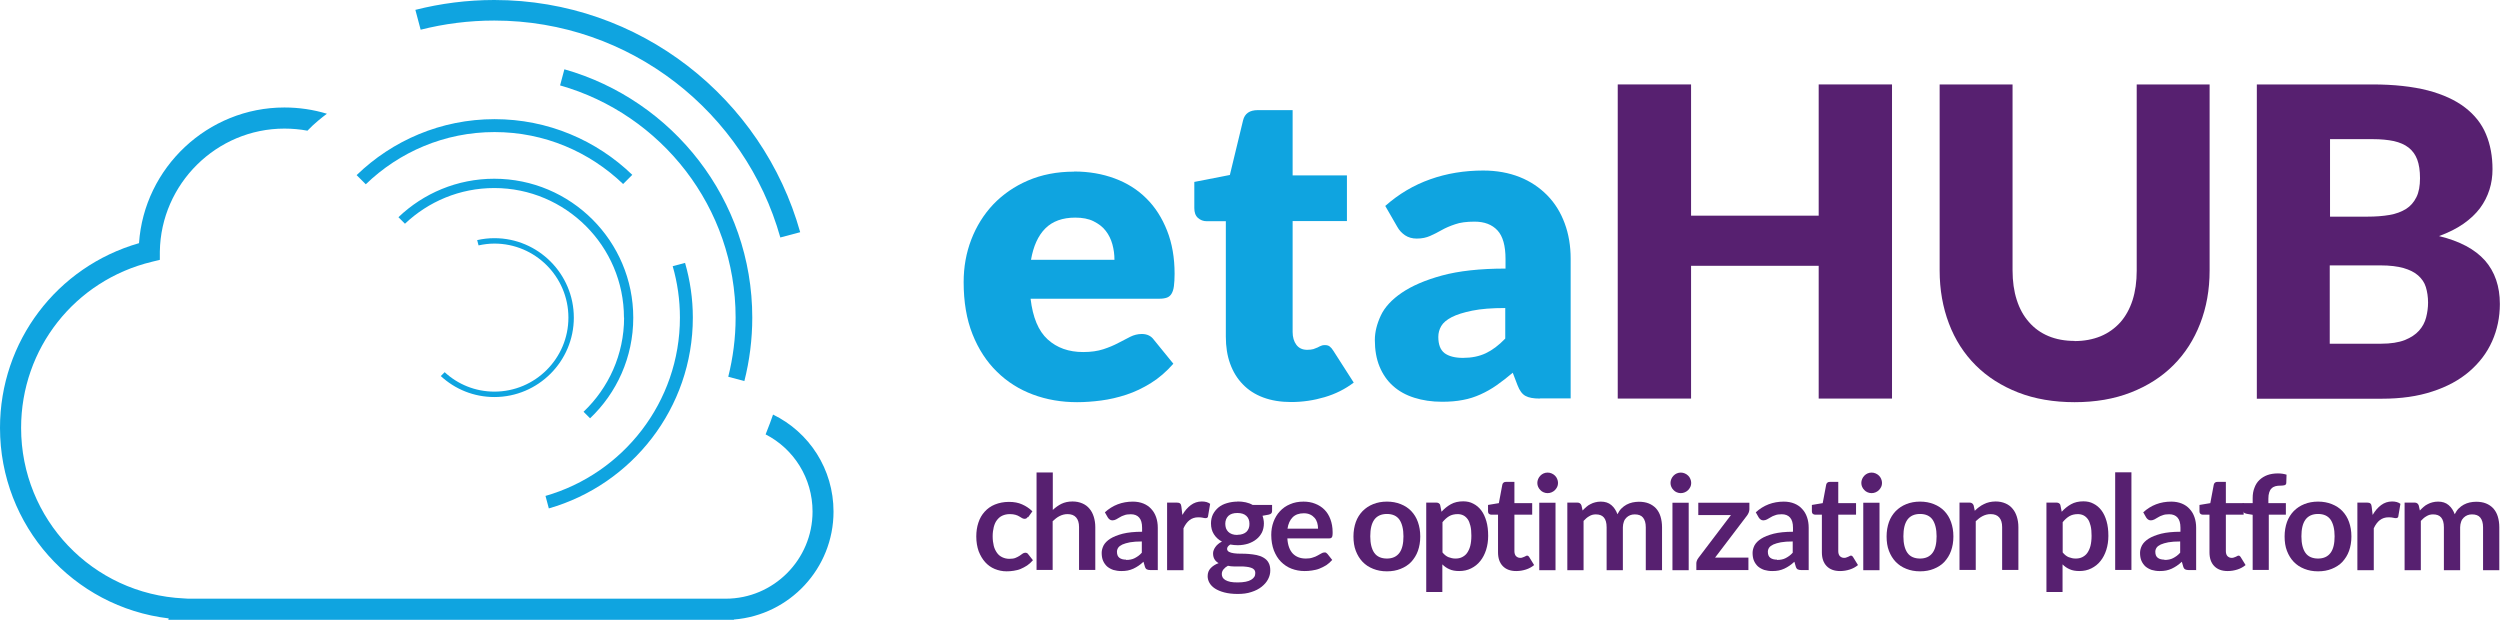 <?xml version="1.0" encoding="UTF-8"?>
<svg xmlns="http://www.w3.org/2000/svg" id="Layer_2" data-name="Layer 2" viewBox="0 0 180.02 44.63">
  <defs>
    <style>
      .cls-1 {
        fill: #0fa4e0;
      }

      .cls-2 {
        fill: #572070;
      }
    </style>
  </defs>
  <g id="Layer_1-2" data-name="Layer 1">
    <g>
      <g>
        <path class="cls-1" d="m77.34,12.35c1.07,0,2.04.17,2.93.5.89.33,1.65.81,2.28,1.44.64.63,1.13,1.41,1.49,2.32s.54,1.95.54,3.11c0,.36-.02.66-.05.89-.03.23-.09.41-.17.54s-.19.23-.33.28-.32.08-.54.08h-9.28c.16,1.35.56,2.32,1.23,2.93s1.52.91,2.56.91c.56,0,1.04-.07,1.44-.2.4-.13.76-.28,1.08-.45.32-.17.61-.32.87-.45s.54-.2.83-.2c.38,0,.67.14.87.42l1.4,1.72c-.5.57-1.03,1.03-1.61,1.39s-1.16.64-1.77.84-1.21.34-1.82.42-1.18.12-1.73.12c-1.13,0-2.19-.18-3.18-.55-.99-.37-1.85-.91-2.59-1.64-.74-.72-1.33-1.62-1.76-2.7-.43-1.08-.64-2.33-.64-3.76,0-1.08.18-2.1.55-3.06.37-.96.9-1.81,1.58-2.53.69-.72,1.52-1.3,2.5-1.72.98-.42,2.08-.64,3.31-.64Zm.09,3.32c-.92,0-1.64.26-2.16.78-.52.52-.86,1.28-1.03,2.26h6.01c0-.38-.05-.76-.15-1.12s-.26-.69-.48-.97c-.22-.29-.52-.51-.88-.69-.36-.18-.8-.26-1.32-.26Z"></path>
        <path class="cls-1" d="m92.99,28.95c-.77,0-1.44-.11-2.03-.33s-1.08-.54-1.47-.95c-.4-.41-.7-.9-.91-1.48s-.31-1.23-.31-1.94v-8.32h-1.37c-.25,0-.46-.08-.64-.24-.18-.16-.26-.4-.26-.71v-1.88l2.56-.5.95-3.93c.12-.5.48-.74,1.06-.74h2.51v4.7h3.91v3.29h-3.91v7.99c0,.37.09.68.27.92s.44.36.78.36c.18,0,.32-.02.44-.05.12-.04.22-.08.31-.12.09-.05.17-.09.25-.12.08-.04.17-.05.27-.05.15,0,.26.03.35.1.09.07.18.17.27.32l1.46,2.28c-.62.47-1.32.82-2.1,1.05-.78.23-1.58.35-2.41.35Z"></path>
        <path class="cls-1" d="m110.88,28.7c-.45,0-.8-.06-1.03-.19-.23-.12-.43-.38-.58-.78l-.34-.89c-.4.34-.79.64-1.16.9-.37.26-.76.48-1.16.66-.4.18-.82.32-1.27.4-.45.09-.95.13-1.5.13-.74,0-1.4-.1-2-.29-.6-.19-1.11-.47-1.53-.85-.42-.37-.74-.84-.97-1.39-.23-.56-.34-1.2-.34-1.92,0-.57.15-1.16.43-1.76s.79-1.15,1.51-1.64,1.68-.91,2.89-1.24c1.21-.33,2.74-.5,4.58-.5v-.69c0-.95-.19-1.64-.58-2.06-.39-.42-.94-.63-1.65-.63-.57,0-1.04.06-1.4.19-.36.12-.69.26-.97.42-.28.16-.56.3-.83.42-.27.12-.59.19-.96.19-.33,0-.61-.08-.85-.24-.23-.16-.42-.36-.55-.6l-.87-1.51c.97-.86,2.05-1.5,3.24-1.92,1.18-.42,2.46-.63,3.81-.63.97,0,1.85.16,2.63.47s1.44.76,1.99,1.32.96,1.23,1.25,2.01c.29.78.43,1.63.43,2.55v10.06h-2.2Zm-5.53-2.93c.62,0,1.16-.11,1.63-.33s.94-.57,1.41-1.06v-2.2c-.96,0-1.75.06-2.38.19s-1.11.28-1.48.47c-.36.19-.61.4-.75.64s-.21.5-.21.78c0,.55.15.94.45,1.17.3.22.74.34,1.32.34Z"></path>
      </g>
      <g>
        <path class="cls-2" d="m136.24,28.7h-5.28v-9.56h-9.19v9.56h-5.28V6.08h5.28v9.45h9.19V6.08h5.28v22.62Z"></path>
        <path class="cls-2" d="m149.38,24.56c.7,0,1.33-.12,1.89-.35.55-.23,1.02-.57,1.41-1,.38-.43.68-.97.88-1.59.2-.63.3-1.34.3-2.13V6.08h5.25v13.4c0,1.39-.23,2.66-.68,3.82s-1.09,2.16-1.93,3-1.86,1.49-3.06,1.96c-1.2.47-2.55.7-4.05.7s-2.87-.23-4.07-.7c-1.2-.47-2.22-1.12-3.06-1.96s-1.48-1.84-1.92-3-.67-2.43-.67-3.82V6.08h5.25v13.38c0,.8.1,1.51.3,2.13.2.63.49,1.16.88,1.6.38.44.85.78,1.4,1.01.55.23,1.18.35,1.89.35Z"></path>
        <path class="cls-2" d="m162.51,28.7V6.08h8.32c1.56,0,2.89.15,3.99.43,1.1.29,1.99.7,2.68,1.23.69.53,1.2,1.17,1.51,1.92.32.76.47,1.6.47,2.53,0,.51-.07,1-.22,1.47-.15.47-.37.91-.68,1.33-.31.41-.71.79-1.2,1.13s-1.07.63-1.75.88c1.49.36,2.59.95,3.31,1.76.71.81,1.07,1.86,1.07,3.13,0,.96-.19,1.86-.56,2.69-.37.83-.92,1.55-1.64,2.17-.72.62-1.61,1.1-2.66,1.44-1.06.35-2.26.52-3.62.52h-9.03Zm5.25-13.1h2.73c.58,0,1.1-.04,1.57-.12.47-.08.86-.23,1.19-.43.33-.21.57-.49.75-.85s.26-.82.26-1.37-.07-.99-.2-1.34-.34-.64-.62-.86c-.28-.22-.63-.37-1.06-.47-.43-.09-.94-.14-1.53-.14h-3.07v5.59Zm0,3.51v5.64h3.7c.69,0,1.26-.09,1.7-.26.44-.18.78-.4,1.03-.68s.42-.6.51-.95c.09-.35.14-.71.14-1.07,0-.41-.06-.79-.16-1.12s-.3-.61-.56-.84-.61-.4-1.05-.53c-.43-.12-.98-.19-1.65-.19h-3.66Z"></path>
      </g>
      <g>
        <path class="cls-2" d="m74.02,37.22s-.07.08-.1.1c-.03.02-.08.04-.14.04s-.12-.02-.18-.05c-.06-.04-.12-.08-.2-.12-.08-.05-.17-.09-.28-.12s-.24-.05-.4-.05c-.21,0-.38.04-.54.11-.16.07-.28.18-.39.32s-.18.31-.23.5c-.05.2-.08.42-.08.67s.03.49.08.69.14.37.24.51c.1.14.23.24.38.31s.32.11.5.11.34-.02.45-.07c.12-.05.21-.1.29-.15.08-.06.15-.11.21-.15s.12-.07.2-.07c.09,0,.17.04.21.11l.34.43c-.13.15-.27.28-.42.38-.15.1-.31.18-.47.25s-.33.1-.5.13c-.17.03-.35.04-.51.04-.3,0-.58-.06-.85-.17s-.5-.28-.69-.49-.35-.48-.47-.79c-.11-.31-.17-.67-.17-1.06,0-.36.05-.69.15-.99.1-.31.25-.57.45-.79.2-.22.44-.4.74-.52s.63-.19,1.01-.19.68.06.95.18c.27.12.52.28.74.5l-.31.43Z"></path>
        <path class="cls-2" d="m74.64,41.05v-7.03h1.17v2.7c.19-.18.4-.33.62-.44.23-.11.49-.17.8-.17.27,0,.5.05.71.14s.38.22.51.38c.14.16.24.36.31.58.07.23.11.47.11.74v3.09h-1.17v-3.09c0-.3-.07-.53-.21-.69-.14-.16-.34-.24-.62-.24-.2,0-.39.05-.57.14s-.34.22-.5.37v3.51h-1.17Z"></path>
        <path class="cls-2" d="m83.36,41.05h-.52c-.11,0-.2-.02-.26-.05-.06-.03-.11-.1-.14-.2l-.1-.35c-.12.11-.24.21-.36.29s-.24.15-.37.21c-.13.06-.26.1-.4.13-.14.03-.3.04-.47.04-.21,0-.39-.03-.57-.08-.17-.06-.32-.14-.45-.25-.12-.11-.22-.25-.29-.41s-.1-.36-.1-.57c0-.18.05-.36.14-.54.1-.18.26-.34.48-.48s.52-.26.9-.36c.37-.09.83-.14,1.39-.14v-.29c0-.33-.07-.57-.21-.73-.14-.16-.34-.24-.6-.24-.19,0-.35.02-.47.07-.13.04-.24.09-.33.15-.09.06-.18.11-.26.15-.08.04-.17.07-.26.07-.08,0-.15-.02-.2-.06-.06-.04-.1-.09-.14-.15l-.21-.37c.56-.51,1.23-.77,2.02-.77.28,0,.54.05.76.14.22.09.41.22.56.39.16.17.27.36.35.59.08.23.12.48.12.76v3.07Zm-2.27-.73c.12,0,.23-.01.33-.03.1-.02.2-.05.29-.1s.18-.1.26-.16c.08-.06.17-.14.25-.23v-.81c-.34,0-.63.02-.85.06s-.41.1-.55.16c-.14.07-.24.14-.3.23-.06.09-.09.19-.09.29,0,.21.06.35.18.44s.28.13.48.13Z"></path>
        <path class="cls-2" d="m84.04,41.05v-4.86h.69c.12,0,.2.02.25.07.05.04.08.12.09.23l.07.59c.17-.3.38-.54.61-.71.23-.17.49-.26.79-.26.24,0,.44.05.6.17l-.15.88c0,.06-.03.1-.06.12-.03.02-.07.03-.13.03-.05,0-.11-.01-.19-.03-.08-.02-.19-.03-.33-.03-.24,0-.45.07-.62.2s-.32.33-.44.59v3.02h-1.17Z"></path>
        <path class="cls-2" d="m89.11,36.11c.21,0,.4.02.59.06.18.04.35.1.5.19h1.4v.44c0,.07-.02.13-.06.17-.04.04-.1.07-.19.09l-.44.08c.03.08.06.17.07.26.02.09.03.19.03.29,0,.24-.05.46-.14.65-.1.19-.23.36-.4.49-.17.14-.37.24-.6.32-.23.07-.48.11-.75.11-.18,0-.36-.02-.53-.05-.15.09-.23.2-.23.31,0,.1.05.17.14.22s.21.08.35.1.31.03.5.03.38,0,.57.02c.2.02.39.04.57.08.19.04.35.1.5.19s.27.2.35.35c.09.15.13.34.13.57,0,.22-.05.42-.16.63s-.26.38-.46.54c-.2.16-.45.29-.74.38-.29.1-.62.14-.99.14s-.69-.04-.96-.11c-.27-.07-.5-.17-.67-.28s-.31-.25-.4-.41-.13-.32-.13-.48c0-.23.07-.42.21-.57.14-.15.33-.28.58-.37-.12-.07-.22-.15-.29-.27-.07-.11-.11-.25-.11-.43,0-.07.01-.15.04-.22.03-.08.06-.15.12-.23.05-.08.12-.15.2-.22s.17-.13.28-.18c-.25-.13-.44-.31-.58-.53-.14-.22-.21-.48-.21-.78,0-.24.05-.46.14-.65.1-.19.23-.36.4-.5.17-.14.37-.24.61-.31s.49-.11.77-.11Zm1.28,5.15c0-.1-.03-.18-.08-.24s-.13-.11-.23-.14c-.1-.03-.21-.06-.34-.07-.13-.02-.27-.02-.42-.02h-.45c-.16,0-.31-.02-.45-.05-.13.07-.24.16-.32.26-.08.1-.12.21-.12.34,0,.09.02.16.06.24.04.07.11.14.2.19.09.05.21.1.36.13s.33.04.54.04.4-.02.56-.05c.16-.03.29-.08.39-.14.1-.06.18-.13.23-.21.05-.08.07-.17.07-.27Zm-1.28-2.75c.15,0,.27-.02.38-.06.11-.04.2-.09.27-.16.07-.07.12-.15.16-.25.04-.1.05-.21.05-.32,0-.24-.07-.43-.22-.57s-.36-.21-.65-.21-.5.07-.65.21c-.14.14-.22.33-.22.57,0,.11.02.22.05.32.04.1.09.18.16.25.07.07.16.13.27.17.11.04.23.06.38.06Z"></path>
        <path class="cls-2" d="m93.86,36.12c.31,0,.59.05.84.15.26.1.48.24.67.43.19.19.33.42.43.69s.16.58.16.93c0,.09,0,.16-.01.22,0,.06-.02.1-.04.14-.02.03-.05.06-.08.07-.04.01-.08.02-.13.02h-3c.03.5.17.86.4,1.1.23.23.54.35.93.35.19,0,.35-.02.49-.07.14-.04.26-.09.36-.15.1-.05.19-.1.27-.15s.15-.07.23-.07c.05,0,.09,0,.12.03.03.02.06.05.09.08l.34.43c-.13.15-.28.28-.43.38-.16.1-.33.18-.5.25s-.35.1-.53.13c-.18.03-.36.04-.53.04-.34,0-.65-.06-.94-.17s-.54-.28-.76-.5c-.22-.22-.38-.49-.51-.81-.12-.32-.19-.7-.19-1.12,0-.33.05-.64.16-.94.11-.29.26-.55.46-.76.2-.22.44-.39.73-.51.29-.13.61-.19.98-.19Zm.02.84c-.34,0-.61.1-.8.29s-.32.47-.37.82h2.2c0-.15-.02-.29-.06-.43-.04-.13-.1-.25-.19-.35s-.19-.18-.32-.24-.28-.09-.45-.09Z"></path>
        <path class="cls-2" d="m99.87,36.12c.36,0,.69.06.99.18.3.12.55.28.76.5s.37.48.48.79c.11.31.17.65.17,1.04s-.06.73-.17,1.04c-.11.31-.28.57-.48.79-.21.22-.46.38-.76.5-.29.12-.62.18-.99.18s-.69-.06-.99-.18-.55-.28-.76-.5c-.21-.22-.37-.48-.49-.79-.12-.31-.17-.66-.17-1.04s.06-.73.17-1.04c.11-.31.28-.57.49-.79.21-.21.46-.38.76-.5s.63-.18.99-.18Zm0,4.1c.4,0,.7-.14.9-.41.2-.27.29-.67.29-1.19s-.1-.92-.29-1.2c-.19-.27-.49-.41-.9-.41s-.71.14-.91.41c-.2.28-.29.68-.29,1.2s.1.92.29,1.19.5.41.91.41Z"></path>
        <path class="cls-2" d="m102.7,42.63v-6.44h.72c.08,0,.14.02.19.05.05.03.09.09.1.16l.09.45c.2-.22.42-.4.67-.54s.55-.21.89-.21c.27,0,.51.05.73.17.22.11.41.27.57.48s.28.47.37.78c.09.31.13.66.13,1.06,0,.36-.05.7-.15,1.01-.1.31-.24.58-.42.8-.18.23-.4.4-.66.53-.26.13-.54.19-.86.19-.27,0-.51-.04-.7-.13-.19-.08-.36-.2-.51-.35v1.99h-1.17Zm2.27-5.61c-.24,0-.45.05-.62.15-.17.1-.33.25-.48.43v2.18c.13.16.28.28.43.34.16.06.32.1.5.1s.34-.03.48-.1c.14-.07.27-.17.36-.3s.18-.31.23-.51.08-.45.08-.73-.02-.52-.07-.72c-.05-.2-.11-.36-.2-.48-.09-.12-.19-.21-.31-.27-.12-.06-.26-.09-.41-.09Z"></path>
        <path class="cls-2" d="m109.18,41.12c-.42,0-.74-.12-.97-.36-.23-.24-.34-.57-.34-.99v-2.71h-.49c-.06,0-.12-.02-.16-.06-.05-.04-.07-.1-.07-.18v-.46l.78-.13.25-1.33c.01-.06.04-.11.09-.15s.1-.05.17-.05h.61v1.53h1.28v.83h-1.28v2.63c0,.15.04.27.11.35.08.08.18.13.3.13.07,0,.13,0,.18-.03.05-.02.09-.03.13-.05.04-.02.07-.04.1-.05.03-.02.06-.03.09-.03.03,0,.06,0,.09.03.02.02.05.04.07.08l.35.57c-.17.14-.37.25-.59.32-.22.07-.45.11-.69.11Z"></path>
        <path class="cls-2" d="m112.19,34.78c0,.1-.02.2-.06.28s-.1.17-.16.23c-.07.07-.15.12-.24.16-.09.04-.19.06-.29.06s-.2-.02-.29-.06c-.09-.04-.17-.09-.23-.16-.07-.07-.12-.14-.16-.23-.04-.09-.06-.18-.06-.28s.02-.2.06-.29c.04-.09.09-.17.16-.24.07-.07.14-.12.23-.16.09-.04.19-.06.29-.06s.2.02.29.06c.09.04.17.09.24.16.07.07.12.14.16.24.04.09.06.19.06.29Zm-.18,1.42v4.86h-1.17v-4.86h1.17Z"></path>
        <path class="cls-2" d="m112.86,41.05v-4.86h.72c.15,0,.25.07.3.21l.08.36c.09-.09.17-.18.27-.26.09-.08.19-.15.3-.2.11-.06.22-.1.34-.13.12-.03.25-.05.4-.05.31,0,.56.08.76.25.2.17.34.39.44.66.08-.16.17-.3.28-.41.11-.11.24-.21.37-.28.14-.07.28-.13.43-.16.15-.03.31-.05.46-.05.27,0,.51.04.71.12s.38.2.53.36c.14.16.25.35.32.58.07.23.11.49.11.78v3.09h-1.17v-3.09c0-.31-.07-.54-.2-.7s-.33-.23-.6-.23c-.12,0-.23.02-.33.06-.1.04-.19.1-.27.18-.08.08-.14.17-.18.29s-.07.25-.07.4v3.09h-1.17v-3.09c0-.33-.07-.56-.2-.71-.13-.15-.32-.22-.58-.22-.17,0-.33.04-.47.13-.15.08-.28.2-.41.34v3.55h-1.17Z"></path>
        <path class="cls-2" d="m121.78,34.78c0,.1-.02.2-.06.28s-.1.17-.16.23c-.07.07-.15.12-.24.16-.09.04-.19.06-.29.06s-.2-.02-.29-.06c-.09-.04-.17-.09-.23-.16-.07-.07-.12-.14-.16-.23-.04-.09-.06-.18-.06-.28s.02-.2.06-.29c.04-.09.09-.17.16-.24.07-.07.14-.12.23-.16.09-.04.19-.06.29-.06s.2.02.29.06c.09.04.17.09.24.16.07.07.12.14.16.24.04.09.06.19.06.29Zm-.18,1.42v4.86h-1.17v-4.86h1.17Z"></path>
        <path class="cls-2" d="m125.97,36.67c0,.08-.02.16-.05.24-.03.08-.07.14-.11.2l-2.31,3.04h2.4v.9h-3.75v-.49c0-.05.01-.12.04-.19s.06-.14.12-.21l2.33-3.07h-2.35v-.89h3.68v.48Z"></path>
        <path class="cls-2" d="m130.23,41.05h-.52c-.11,0-.2-.02-.26-.05-.06-.03-.11-.1-.14-.2l-.1-.35c-.12.11-.24.21-.36.29s-.24.15-.37.21c-.13.06-.26.1-.4.13-.14.03-.3.04-.47.04-.21,0-.39-.03-.57-.08-.17-.06-.32-.14-.45-.25-.12-.11-.22-.25-.29-.41s-.1-.36-.1-.57c0-.18.05-.36.14-.54.1-.18.26-.34.48-.48s.52-.26.9-.36c.37-.09.83-.14,1.39-.14v-.29c0-.33-.07-.57-.21-.73-.14-.16-.34-.24-.6-.24-.19,0-.35.02-.47.07-.13.04-.24.09-.33.15-.09.06-.18.11-.26.15-.08.04-.17.07-.26.07-.08,0-.15-.02-.2-.06-.06-.04-.1-.09-.14-.15l-.21-.37c.56-.51,1.23-.77,2.02-.77.28,0,.54.05.76.14.22.09.41.22.56.39.16.17.27.36.35.59.08.23.12.48.12.76v3.07Zm-2.27-.73c.12,0,.23-.01.33-.03.1-.02.2-.05.29-.1s.18-.1.26-.16c.08-.06.17-.14.25-.23v-.81c-.34,0-.63.02-.85.06s-.41.1-.55.16c-.14.07-.24.14-.3.23-.06.09-.09.19-.09.29,0,.21.06.35.18.44s.28.13.48.13Z"></path>
        <path class="cls-2" d="m132.5,41.12c-.42,0-.74-.12-.97-.36-.23-.24-.34-.57-.34-.99v-2.71h-.49c-.06,0-.12-.02-.16-.06-.05-.04-.07-.1-.07-.18v-.46l.78-.13.25-1.33c.01-.06.04-.11.09-.15s.1-.05.17-.05h.61v1.53h1.28v.83h-1.28v2.63c0,.15.04.27.11.35.08.08.18.13.3.13.07,0,.13,0,.18-.03.05-.02.09-.03.13-.05.04-.02.07-.04.1-.05.03-.02.06-.03.09-.03.03,0,.06,0,.09.03.02.02.05.04.07.08l.35.57c-.17.14-.37.25-.59.32-.22.07-.45.11-.69.11Z"></path>
        <path class="cls-2" d="m135.52,34.78c0,.1-.02.2-.06.28s-.1.17-.16.23c-.07.07-.15.12-.24.16-.09.04-.19.06-.29.06s-.2-.02-.29-.06c-.09-.04-.17-.09-.23-.16-.07-.07-.12-.14-.16-.23-.04-.09-.06-.18-.06-.28s.02-.2.06-.29c.04-.09.09-.17.16-.24.07-.07.14-.12.23-.16.09-.04.19-.06.29-.06s.2.02.29.06c.09.04.17.09.24.16.07.07.12.14.16.24.04.09.06.19.06.29Zm-.18,1.42v4.86h-1.17v-4.86h1.17Z"></path>
        <path class="cls-2" d="m138.26,36.12c.36,0,.69.06.99.18.3.12.55.28.76.5s.37.48.48.79c.11.31.17.65.17,1.04s-.06.73-.17,1.04c-.11.31-.28.57-.48.79-.21.22-.46.38-.76.5-.29.12-.62.18-.99.18s-.69-.06-.99-.18-.55-.28-.76-.5c-.21-.22-.37-.48-.49-.79-.12-.31-.17-.66-.17-1.04s.06-.73.17-1.04c.11-.31.28-.57.49-.79.21-.21.46-.38.76-.5s.63-.18.99-.18Zm0,4.1c.4,0,.7-.14.9-.41.2-.27.29-.67.29-1.19s-.1-.92-.29-1.2c-.19-.27-.49-.41-.9-.41s-.71.14-.91.41c-.2.28-.29.68-.29,1.2s.1.92.29,1.19.5.41.91.41Z"></path>
        <path class="cls-2" d="m141.1,41.05v-4.86h.72c.15,0,.25.07.3.21l.08.38c.1-.1.2-.19.31-.27.11-.08.22-.15.35-.21.12-.06.25-.11.39-.14.14-.03.29-.05.45-.05.27,0,.5.05.71.14s.38.22.51.38c.14.16.24.36.31.58.07.23.11.47.11.74v3.09h-1.17v-3.09c0-.3-.07-.53-.21-.69-.14-.16-.34-.24-.62-.24-.2,0-.39.05-.57.14s-.34.22-.5.37v3.51h-1.17Z"></path>
        <path class="cls-2" d="m147.36,42.63v-6.44h.72c.08,0,.14.02.19.05.05.03.09.09.1.16l.09.45c.2-.22.42-.4.67-.54s.55-.21.89-.21c.27,0,.51.05.73.17.22.11.41.27.57.48s.28.47.37.78c.09.31.13.66.13,1.06,0,.36-.05.7-.15,1.01-.1.31-.24.58-.42.8-.18.23-.4.4-.66.53-.26.13-.54.19-.86.19-.27,0-.51-.04-.7-.13-.19-.08-.36-.2-.51-.35v1.99h-1.17Zm2.27-5.61c-.24,0-.45.05-.62.15-.17.1-.33.25-.48.43v2.18c.13.16.28.28.43.34.16.06.32.1.5.1s.34-.03.48-.1c.14-.07.27-.17.36-.3s.18-.31.23-.51.08-.45.08-.73-.02-.52-.07-.72c-.05-.2-.11-.36-.2-.48-.09-.12-.19-.21-.31-.27-.12-.06-.26-.09-.41-.09Z"></path>
        <path class="cls-2" d="m153.48,34.01v7.03h-1.17v-7.03h1.17Z"></path>
        <path class="cls-2" d="m158.13,41.05h-.52c-.11,0-.2-.02-.26-.05-.06-.03-.11-.1-.14-.2l-.1-.35c-.12.11-.24.21-.36.29s-.24.15-.37.21c-.13.06-.26.1-.4.13-.14.03-.3.04-.47.04-.21,0-.39-.03-.57-.08-.17-.06-.32-.14-.45-.25-.12-.11-.22-.25-.29-.41s-.1-.36-.1-.57c0-.18.05-.36.14-.54.1-.18.26-.34.48-.48s.52-.26.9-.36c.37-.09.83-.14,1.39-.14v-.29c0-.33-.07-.57-.21-.73-.14-.16-.34-.24-.6-.24-.19,0-.35.02-.47.07-.13.04-.24.09-.33.15-.09.06-.18.11-.26.15-.08.04-.17.07-.26.07-.08,0-.15-.02-.2-.06-.06-.04-.1-.09-.14-.15l-.21-.37c.56-.51,1.23-.77,2.02-.77.28,0,.54.05.76.14.22.09.41.22.56.39.16.17.27.36.35.59.08.23.12.48.12.76v3.07Zm-2.27-.73c.12,0,.23-.01.33-.03.1-.02.2-.05.29-.1s.18-.1.26-.16c.08-.06.17-.14.25-.23v-.81c-.34,0-.63.02-.85.06s-.41.1-.55.16c-.14.07-.24.14-.3.23-.06.09-.09.19-.09.29,0,.21.06.35.18.44s.28.13.48.13Z"></path>
        <path class="cls-2" d="m160.41,41.12c-.42,0-.74-.12-.97-.36-.23-.24-.34-.57-.34-.99v-2.71h-.49c-.06,0-.12-.02-.16-.06-.05-.04-.07-.1-.07-.18v-.46l.78-.13.25-1.33c.01-.06.04-.11.09-.15s.1-.05.17-.05h.61v1.53h1.28v.83h-1.28v2.63c0,.15.04.27.11.35.08.08.18.13.3.13.07,0,.13,0,.18-.03.05-.02.09-.03.13-.05.04-.02.07-.04.1-.05.03-.02.06-.03.09-.03.03,0,.06,0,.09.03.02.02.05.04.07.08l.35.57c-.17.14-.37.25-.59.32-.22.07-.45.11-.69.11Z"></path>
        <path class="cls-2" d="m162.21,41.05v-3.98l-.42-.07c-.09-.02-.17-.05-.22-.09-.05-.05-.08-.11-.08-.2v-.48h.72v-.36c0-.28.04-.53.13-.75.08-.22.2-.41.36-.56.16-.15.35-.27.57-.35.22-.08.48-.12.76-.12.22,0,.43.03.62.09l-.02.59c0,.09-.05.15-.13.17-.08.02-.17.03-.28.03-.14,0-.26.01-.37.04-.11.03-.2.08-.28.16-.08.07-.13.17-.17.29-.04.12-.06.27-.06.45v.32h1.26v.83h-1.23v3.98h-1.17Z"></path>
        <path class="cls-2" d="m166.92,36.12c.36,0,.69.06.99.18.3.12.55.28.76.5s.37.48.48.79c.11.31.17.65.17,1.04s-.06.73-.17,1.04c-.11.31-.28.57-.48.79-.21.22-.46.38-.76.5-.29.12-.62.18-.99.18s-.69-.06-.99-.18-.55-.28-.76-.5c-.21-.22-.37-.48-.49-.79-.12-.31-.17-.66-.17-1.04s.06-.73.17-1.04c.11-.31.28-.57.49-.79.21-.21.46-.38.76-.5s.63-.18.99-.18Zm0,4.1c.4,0,.7-.14.9-.41.2-.27.29-.67.29-1.19s-.1-.92-.29-1.2c-.19-.27-.49-.41-.9-.41s-.71.14-.91.41c-.2.28-.29.68-.29,1.2s.1.92.29,1.19.5.41.91.41Z"></path>
        <path class="cls-2" d="m169.75,41.05v-4.86h.69c.12,0,.2.02.25.07.05.04.08.12.09.23l.07.59c.17-.3.38-.54.61-.71.23-.17.49-.26.79-.26.24,0,.44.05.6.17l-.15.88c0,.06-.03.1-.06.12-.03.02-.07.03-.13.03-.05,0-.11-.01-.19-.03-.08-.02-.19-.03-.33-.03-.24,0-.45.07-.62.2s-.32.33-.44.59v3.02h-1.17Z"></path>
        <path class="cls-2" d="m173.15,41.05v-4.86h.72c.15,0,.25.07.3.21l.08.36c.09-.09.17-.18.27-.26.09-.08.19-.15.3-.2.11-.06.22-.1.34-.13.12-.03.25-.05.4-.05.31,0,.56.08.76.25.2.17.34.39.44.66.08-.16.17-.3.28-.41.11-.11.24-.21.37-.28.14-.07.28-.13.43-.16.15-.03.31-.05.46-.05.27,0,.51.04.71.12s.38.2.53.36c.14.16.25.35.32.58.07.23.11.49.11.78v3.09h-1.17v-3.09c0-.31-.07-.54-.2-.7s-.33-.23-.6-.23c-.12,0-.23.02-.33.06-.1.04-.19.1-.27.18-.08.08-.14.17-.18.29s-.07.25-.07.4v3.09h-1.17v-3.09c0-.33-.07-.56-.2-.71-.13-.15-.32-.22-.58-.22-.17,0-.33.04-.47.13-.15.08-.28.2-.41.34v3.55h-1.17Z"></path>
      </g>
      <g>
        <g>
          <path class="cls-1" d="m35.59,0c-1.96,0-3.86.25-5.68.71l.38,1.43c1.7-.43,3.47-.66,5.3-.66,9.8,0,18.07,6.62,20.6,15.62l1.43-.38C54.92,7.09,46.07,0,35.59,0Z"></path>
          <path class="cls-1" d="m40.64,4.99l-.31,1.16c7.29,2.07,12.64,8.78,12.64,16.72,0,1.47-.19,2.9-.53,4.26l1.16.31c.37-1.46.57-2.99.57-4.57,0-8.5-5.73-15.67-13.53-17.88Z"></path>
          <path class="cls-1" d="m44.87,13.25l.66-.66c-2.57-2.48-6.07-4.01-9.92-4.01s-7.36,1.54-9.93,4.03l.66.66c2.4-2.32,5.67-3.76,9.27-3.76s6.85,1.43,9.26,3.74Z"></path>
          <path class="cls-1" d="m48.44,19.17c.34,1.18.52,2.42.52,3.7,0,6.09-4.1,11.24-9.68,12.84l.24.9c5.98-1.71,10.37-7.22,10.37-13.74,0-1.37-.2-2.69-.56-3.94l-.9.24Z"></path>
          <path class="cls-1" d="m44.94,22.87c0,2.66-1.12,5.07-2.92,6.78l.47.47c1.92-1.82,3.11-4.4,3.11-7.24,0-5.52-4.49-10.01-10.01-10.01-2.67,0-5.1,1.05-6.9,2.77l.47.47c1.68-1.59,3.94-2.57,6.43-2.57,5.15,0,9.34,4.19,9.34,9.34Z"></path>
          <path class="cls-1" d="m41.32,22.87c0-3.15-2.57-5.72-5.72-5.72-.43,0-.84.05-1.24.14l.1.38c.37-.08.75-.13,1.14-.13,2.94,0,5.33,2.39,5.33,5.33s-2.39,5.33-5.33,5.33c-1.38,0-2.64-.53-3.58-1.4l-.28.28c1.02.94,2.37,1.51,3.86,1.51,3.15,0,5.72-2.57,5.72-5.72Z"></path>
        </g>
        <path class="cls-1" d="m55.67,29.84c-.12.35-.29.82-.54,1.44,2.03,1.04,3.38,3.15,3.38,5.56,0,3.46-2.81,6.27-6.25,6.27h-.76s0,0,0,0H13.55l-.32-.02c-6.57-.31-11.71-5.7-11.71-12.28,0-5.71,3.87-10.62,9.42-11.96l.57-.14v-.59c.07-4.89,4.09-8.86,8.97-8.86.56,0,1.11.05,1.66.15h0c.48-.51,1.04-.95,1.4-1.22-.99-.3-2.02-.45-3.06-.45-5.52,0-10.1,4.33-10.47,9.77C4.09,19.21,0,24.59,0,30.81c0,7.06,5.26,12.9,12.15,13.72l-.03.1h40.73s0-.02,0-.02c4.01-.32,7.17-3.68,7.17-7.77,0-3.06-1.75-5.72-4.36-6.99Z"></path>
      </g>
    </g>
  </g>
</svg>
